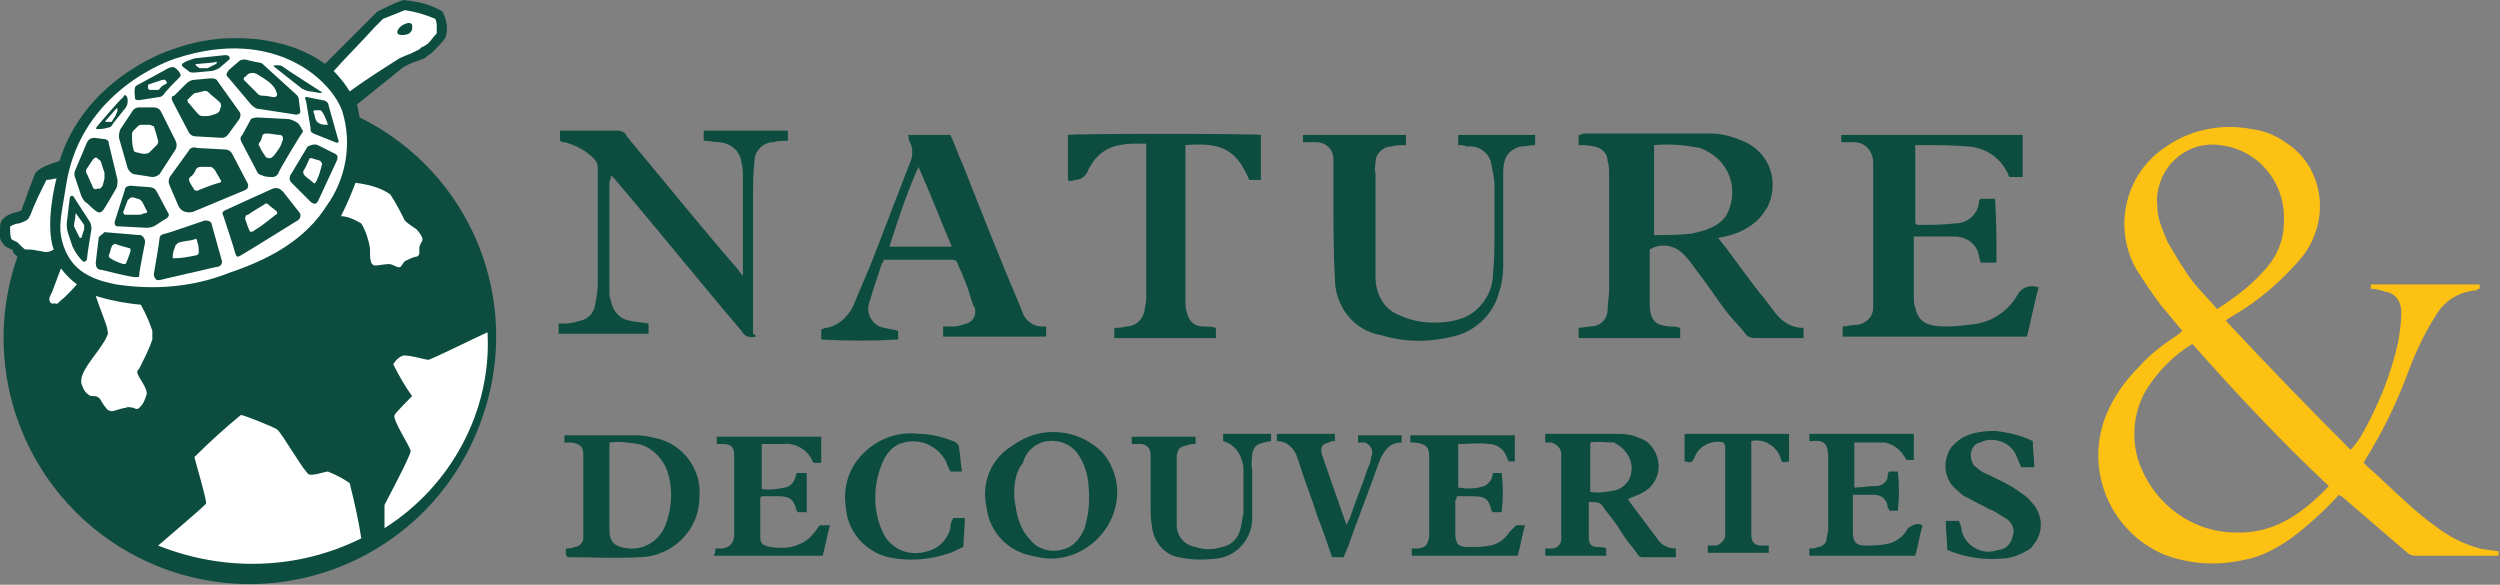 <?xml version="1.0" encoding="UTF-8"?>
<svg xmlns="http://www.w3.org/2000/svg" xmlns:xlink="http://www.w3.org/1999/xlink" version="1.1" id="Calque_1" x="0px" y="0px" viewBox="0 0 172.3 40.3" style="enable-background:new 0 0 172.3 40.3;" xml:space="preserve">
<rect x="0" y="0" width="172.3" height="40.3" fill="#808080" stroke="none"/>
<style type="text/css">
	.st0{clip-path:url(#SVGID_00000124147987251965717180000016744541011355035526_);}
	.st1{fill:#FCC112;}
	.st2{fill:#0C4D40;}
	.st3{fill:#FFFFFF;}
</style>
<g>
	<defs>
		<rect id="SVGID_1_" width="172.3" height="40.3"></rect>
	</defs>
	<clipPath id="SVGID_00000000204228835518649980000012373018308392691371_">
		<use xlink:href="#SVGID_1_" style="overflow:visible;"></use>
	</clipPath>
	<g id="Groupe_2" style="clip-path:url(#SVGID_00000000204228835518649980000012373018308392691371_);">
		<path id="Tracé_1" class="st1" d="M170.9,19.6v0.3c-0.1,0-0.1,0-0.2,0.1c-1.2,0.1-2.2,0.7-2.8,1.7c-0.7,1.1-1.3,2.3-1.8,3.6    c-0.7,1.9-1.5,3.7-2.5,5.4c-0.2,0.4-0.5,0.8-0.7,1.2c0.4,0.4,0.9,0.8,1.3,1.2c1.2,1.1,2.4,2.3,3.7,3.2c0.9,0.7,1.9,1.2,3,1.5    c0.4,0.1,0.8,0.1,1.3,0.2c0,0.1,0,0.2,0,0.3c-0.2,0-0.3,0-0.5,0c-1.7,0-3.5,0-5.2,0c-0.3,0-0.5-0.1-0.7-0.3    c-1.4-1.2-2.9-2.5-4.3-3.7c-0.1-0.1-0.2-0.1-0.3-0.2c-1,1.1-2.1,2.1-3.3,3c-1,0.7-2.1,1.3-3.3,1.5c-1.8,0.4-3.7,0.3-5.5-0.4    c-3.7-1.6-5.5-5.9-3.9-9.7c0.5-1.2,1.3-2.3,2.2-3.2c0.7-0.8,1.6-1.5,2.5-2.1c0.2-0.1,0.4-0.3,0.5-0.4c-0.5-0.6-1-1.2-1.5-1.8    c-0.6-0.8-1.2-1.7-1.7-2.5c-1.6-2.9-0.7-6.6,2.1-8.4c1.7-1.2,3.9-1.6,5.9-1.2c0.8,0.1,1.6,0.4,2.3,0.9c1.8,1.1,2.7,3.3,2.3,5.4    c-0.2,1-0.6,1.9-1.3,2.7c-1.3,1.5-2.8,2.8-4.5,3.8c-0.2,0.1-0.3,0.2-0.5,0.3c0,0,0,0.1-0.1,0.1c2.8,3,5.7,6,8.6,8.9    c0.3-0.3,0.5-0.6,0.7-0.9c1.2-2.1,2.1-4.3,2.6-6.6c0.1-0.7,0.2-1.3,0.2-2c0-0.7-0.4-1.3-1.1-1.4c-0.3-0.1-0.7-0.2-1-0.2    c0-0.1,0-0.2,0-0.3L170.9,19.6z M160.5,33.5c-3.3-3.1-6.4-6.4-9.4-9.8c-1.3,0.8-2.4,1.9-3.2,3.2c-0.8,1.4-1,3-0.6,4.6    c0.9,3,3.6,5.2,6.8,5.2C156.7,36.8,158.7,35.4,160.5,33.5 M152.8,21.3c1.1-0.7,2.2-1.5,3.1-2.5c0.9-0.9,1.5-2.1,1.5-3.4    c0.2-2.7-1.7-5.1-4.4-5.4c-2.1-0.3-4,1.2-4.3,3.3c-0.1,0.4,0,0.9,0,1.3c0.1,0.7,0.4,1.4,0.7,2.1c0.6,1,1.1,1.9,1.8,2.8    C151.7,20.1,152.3,20.7,152.8,21.3"></path>
		<path id="Tracé_2" class="st2" d="M124.3,22.6v0.7c-0.1,0-0.2,0-0.3,0c-1,0-2,0-3.1,0c-0.2,0-0.5-0.1-0.6-0.3    c-0.4-0.5-0.9-1-1.3-1.5c-0.6-0.8-1.2-1.7-1.8-2.5c-0.4-0.5-0.7-1-1.1-1.4c-0.6-0.7-1.6-0.9-2.4-0.4c0,0.6,0,1.2,0,1.7    c0,0.8,0,1.5,0,2.3c0.1,0.9,0.4,1.2,1.3,1.3c0.3,0,0.5,0,0.8,0.1v0.7h-7v-0.7l0.8-0.1c0.7,0,1.2-0.5,1.2-1.2c0,0,0,0,0,0    c0-0.4,0.1-0.9,0.1-1.3c0-2.6,0-5.2,0-7.9c0-0.3,0-0.7-0.1-1c0-0.5-0.4-0.9-0.9-1c-0.4-0.1-0.7-0.1-1.1-0.1V9.3    c0.1,0,0.2,0,0.3-0.1c2.9,0,5.9,0,8.8,0c0.9,0,1.8,0.3,2.6,0.7c1.6,0.9,2.1,2.8,1.3,4.4c-0.2,0.3-0.4,0.6-0.6,0.8    c-0.6,0.6-1.4,1-2.3,1.2l-0.5,0.1c0.2,0.2,0.3,0.4,0.5,0.6c0.9,1.2,1.8,2.5,2.8,3.7c0.2,0.3,0.4,0.5,0.6,0.8    C122.9,22.3,123.6,22.6,124.3,22.6 M114,16.2c0.9,0,1.8,0,2.6-0.1c0.4-0.1,0.9-0.2,1.3-0.4c0.5-0.2,1-0.6,1.2-1.1    c0.7-1.6,0.1-3.4-1.5-4.2c-0.1-0.1-0.3-0.1-0.4-0.2c-1.1-0.2-2.1-0.3-3.2-0.2L114,16.2z"></path>
		<path id="Tracé_3" class="st2" d="M132,10v5.4c0.1,0,0.1,0.1,0.1,0.1c0.9,0,1.8,0,2.6-0.1c0.9,0,1.6-0.6,1.7-1.5    c0-0.1,0-0.1,0.1-0.2h1c0.1,1.5,0.1,2.9,0.1,4.4h-1.1c0-0.1-0.1-0.3-0.1-0.4c-0.1-0.8-0.8-1.4-1.7-1.4c-0.9,0-1.8,0-2.8,0    c0,0.1,0,0.2,0,0.4c0,1.2,0,2.5,0,3.7c0,0.3,0,0.6,0.1,0.8c0.1,0.6,0.5,1.1,1.1,1.2c0.4,0.1,0.7,0.1,1.1,0.1    c0.7,0,1.4-0.1,2.1-0.2c1.1-0.2,2.1-0.9,2.7-1.9c0.3-0.6,0.9-0.8,1.5-0.6c-0.3,1.1-0.5,2.2-0.8,3.4h-12.7v-0.7    c0.3,0,0.5-0.1,0.8-0.1c0.7,0,1.3-0.5,1.3-1.2c0-0.1,0-0.1,0-0.2c0-0.1,0-0.3,0-0.4v-9c0-0.1,0-0.3,0-0.4c0-0.7-0.5-1.4-1.3-1.4    c0,0-0.1,0-0.1,0c-0.2,0-0.5,0-0.8,0V9.3h12.5v2.9h-0.9c-0.1-0.1-0.1-0.2-0.1-0.2c-0.5-1.1-1.5-1.8-2.7-1.9    C134.6,10,133.4,10,132,10"></path>
		<path id="Tracé_4" class="st2" d="M52.1,23.2c-0.4,0.1-0.8,0-1-0.4c-2.9-3.4-5.7-6.9-8.6-10.3c-0.1-0.1-0.2-0.3-0.4-0.4    c0,0.1,0,0.3-0.1,0.4c0,2.5,0,5.1,0,7.6c0,0.2,0,0.4,0.1,0.6c0.1,0.7,0.6,1.3,1.3,1.4c0.4,0.1,0.8,0.1,1.3,0.2V23h-6.2v-0.7    c0.1,0,0.3,0,0.4,0c0.4,0,0.8-0.1,1.1-0.2c0.5-0.1,0.9-0.5,1-1c0.1-0.5,0.2-1.1,0.2-1.6c0-2.6,0-5.3,0-7.9c0-0.3-0.1-0.5-0.3-0.7    c-0.5-0.5-1.2-0.9-2-1.1c-0.1,0-0.2,0-0.3-0.1V9c0.2,0,0.3,0,0.4,0c1.2,0,2.3,0,3.5,0c0.3,0,0.6,0.1,0.7,0.4c2.5,3,5,6.1,7.6,9.1    c0.1,0.1,0.2,0.3,0.4,0.5c0-0.3,0-0.4,0-0.6c0-2,0-4,0-6.1c0-0.4,0-0.8-0.1-1.1c-0.1-0.8-0.7-1.3-1.5-1.4c-0.4,0-0.7-0.1-1.1-0.1    V9h5.8v0.7c-0.3,0-0.7,0-1,0.1c-0.7,0-1.3,0.6-1.3,1.3c-0.1,0.8-0.1,1.6-0.1,2.3c0,3.2,0,6.4,0,9.6C52.1,23.1,52.1,23.2,52.1,23.2    "></path>
		<path id="Tracé_5" class="st2" d="M100.5,10V9.3c1.7,0,3.5,0,5.3,0V10c-0.3,0-0.7,0.1-1,0.1c-0.5,0.1-1,0.5-1.1,1    c-0.1,0.3-0.1,0.7-0.1,1c0,2.1,0,4.1,0,6.2c0,0.7-0.1,1.3-0.3,1.9c-0.4,1.5-1.7,2.7-3.2,3c-1.6,0.4-3.3,0.4-4.9-0.1    c-1.9-0.3-3.2-2-3.2-3.9c-0.1-1.8-0.1-3.7-0.1-5.5c0-0.7,0-1.4,0-2.1c0-0.2,0-0.4,0-0.6c0-0.7-0.5-1.2-1.2-1.2c0,0,0,0,0,0    c-0.3,0-0.6,0-0.9,0V9.3h7.1c0,0.1,0,0.3,0,0.4s0,0.2,0,0.3c-0.4,0-0.7,0-1,0.1c-0.6,0-1.1,0.5-1.1,1.1c0,0.2-0.1,0.5,0,0.7    c0,2.3,0,4.7,0,7c0,0.3,0,0.7,0.1,1c0.2,0.8,0.7,1.5,1.5,1.8c1,0.5,2.1,0.6,3.2,0.5c0.8-0.1,1.5-0.3,2.1-0.8    c0.8-0.7,1.2-1.6,1.2-2.6c0.1-0.9,0.1-1.9,0.1-2.8c0-1.1,0-2.1,0-3.2c0-0.5-0.1-0.9-0.2-1.4c-0.1-0.8-0.8-1.4-1.7-1.3    C100.9,10,100.7,10,100.5,10"></path>
		<path id="Tracé_6" class="st2" d="M60.8,18.1c-0.1,0.3-0.2,0.6-0.3,0.9c-0.2,0.6-0.4,1.2-0.6,1.9c-0.2,0.6,0.1,1.3,0.7,1.6    c0.1,0,0.2,0.1,0.4,0.1c0.3,0.1,0.6,0.1,0.9,0.2v0.6c-1.7,0.1-3.5,0.1-5.3,0v-0.7c0.1,0,0.2-0.1,0.3-0.1c0.8-0.1,1.5-0.7,1.9-1.5    c0.4-1,0.9-2.1,1.3-3.1c0.9-2.3,1.8-4.7,2.7-7c0.1-0.3,0.1-0.7,0-1c-0.1-0.2-0.2-0.4-0.2-0.7h2.9c0.3,0.6,0.5,1.3,0.8,1.9    c1.3,3.3,2.6,6.6,4,9.9c0.1,0.2,0.1,0.3,0.2,0.5c0.2,0.5,0.7,0.9,1.3,0.9c0.1,0,0.2,0,0.3,0v0.7H65v-0.7c0.2,0,0.5,0,0.7,0    c0.3,0,0.6-0.1,0.9-0.2c0.4-0.1,0.7-0.5,0.6-1c0-0.1,0-0.1-0.1-0.2c-0.2-0.5-0.3-1-0.5-1.5s-0.4-1-0.6-1.4c0-0.2-0.2-0.3-0.4-0.3    c-1.6,0-3.1,0-4.7,0C60.9,18,60.9,18.1,60.8,18.1 M65.6,17c-0.8-1.9-1.5-3.7-2.3-5.5c-0.8,1.8-1.4,3.6-2,5.5H65.6z"></path>
		<path id="Tracé_7" class="st2" d="M73.6,12.4V9.3c0.4-0.1,12.6-0.1,13.3,0v3.1h-0.8c-0.9-2.1-1.9-2.6-4.4-2.4c0,0.1,0,0.3,0,0.4    c0,3.4,0,6.8,0,10.3c0,0.3,0,0.6,0.1,0.8c0.1,0.6,0.5,1,1.1,1c0.3,0,0.6,0,0.9,0.1v0.7h-7v-0.7c0.2,0,0.5,0,0.8-0.1    c0.7,0,1.2-0.5,1.3-1.2c0,0,0,0,0,0c0-0.2,0.1-0.4,0.1-0.7c0-3.4,0-6.8,0-10.3c0-0.1,0-0.2,0-0.4c-0.1,0-0.3,0-0.4,0    c-0.5,0-1,0-1.4,0.1c-0.8,0.1-1.5,0.6-1.9,1.2c-0.1,0.2-0.2,0.3-0.3,0.5c-0.1,0.4-0.5,0.7-0.9,0.7C73.8,12.5,73.7,12.5,73.6,12.4"></path>
		<path id="Tracé_8" class="st2" d="M109.5,34.6c0,0.9,0,1.7,0,2.5c0,0.4,0.2,0.6,0.6,0.6c0.2,0,0.4,0,0.6,0.1v0.5h-4.2v-0.5    c0.2,0,0.4,0,0.5,0c0.3,0,0.6-0.3,0.6-0.6c0-0.2,0-0.3,0-0.5v-5.1c0-0.1,0-0.2,0-0.3c0-0.4-0.3-0.7-0.7-0.8c0,0,0,0,0,0    c-0.1,0-0.3,0-0.4,0c0-0.1,0-0.2,0-0.3c0-0.1,0-0.2,0-0.3c0.1,0,0.2,0,0.3,0c1.6,0,3.2,0,4.8,0c0.5,0,1,0.1,1.4,0.3    c0.7,0.2,1.2,0.9,1.3,1.7c0.1,0.8-0.3,1.6-1,2c-0.3,0.2-0.7,0.3-1.1,0.5c0.1,0.1,0.1,0.2,0.2,0.3c0.6,0.8,1.2,1.6,1.8,2.4    c0.3,0.5,0.8,0.7,1.3,0.7c0,0.2,0,0.3,0,0.6c-0.8,0-1.5,0-2.3,0c-0.2,0-0.3-0.1-0.4-0.3c-0.4-0.5-0.8-1-1.1-1.5s-0.7-1-1.1-1.5    C110.3,34.6,110.2,34.6,109.5,34.6 M109.6,30.5v3.4c0.6,0.1,1.1,0,1.7-0.1c0.4-0.1,0.8-0.4,1-0.8c0.4-0.9,0-1.9-0.9-2.4    c0,0-0.1,0-0.1-0.1C110.7,30.5,110.1,30.4,109.6,30.5"></path>
		<path id="Tracé_9" class="st2" d="M39,38.3c0-0.1,0-0.1,0-0.2c0-0.1,0-0.2,0-0.3c0.2,0,0.4,0,0.6-0.1c0.3,0,0.6-0.3,0.6-0.6    c0-0.2,0-0.4,0-0.6c0-1.6,0-3.3,0-4.9c0-0.1,0-0.2,0-0.3c0-0.5-0.2-0.7-0.8-0.8c-0.1,0-0.3,0-0.5,0c0-0.2,0-0.3,0-0.5    c0.2,0,0.3,0,0.4,0c1.5,0,3,0,4.6,0c0.4,0,0.9,0.1,1.3,0.2c1.9,0.4,3.2,2.2,3,4.1c0,2.2-1.8,4-4,4.1c-1.7,0.1-3.4,0-5.1,0    C39.1,38.3,39.1,38.3,39,38.3 M42,30.5V35c0,0.5,0,1,0,1.5c0,0.9,0.4,1.2,1.3,1.3c1.2,0.1,2.2-0.6,2.6-1.7    c0.4-1.1,0.5-2.4,0.1-3.6c-0.3-0.9-1.1-1.7-2-1.9C43.3,30.5,42.7,30.4,42,30.5"></path>
		<path id="Tracé_10" class="st2" d="M77,33.9c0,2.5-2.1,4.6-4.6,4.6c-0.4,0-0.9-0.1-1.3-0.2C69.5,38,68.2,36.7,68,35    c-0.4-1.7,0.3-3.4,1.8-4.3c1.9-1.4,4.5-1.2,6.2,0.5C76.6,31.9,77,32.9,77,33.9 M69.9,34c0,0.2,0,0.5,0.1,0.9    c0.1,0.8,0.4,1.7,1,2.3c0.7,0.9,2.1,1,3,0.3c0.2-0.2,0.3-0.3,0.5-0.6c0.1-0.2,0.3-0.5,0.3-0.7c0.3-1,0.3-2,0.2-3    c-0.1-0.7-0.3-1.3-0.7-1.9c-0.5-0.7-1.3-1-2.1-0.9c-0.8,0.1-1.5,0.7-1.7,1.5C70,32.5,69.9,33.3,69.9,34"></path>
		<path id="Tracé_11" class="st2" d="M55.6,32.6v2.7H55c0,0,0,0-0.1-0.1c-0.2-0.9-0.6-1-1.3-1c-0.4,0-0.7,0-1.1,0    c-0.1,0.1-0.1,0.1-0.1,0.1c0,0.9,0,1.8,0,2.7c0,0.5,0.2,0.6,0.7,0.7c0.7,0.1,1.4,0.1,2-0.2c0.5-0.2,0.8-0.5,1.1-0.9    c0.1-0.1,0.2-0.3,0.3-0.4h0.7c-0.2,0.7-0.3,1.4-0.5,2.1h-7.5c0.1-0.2,0.1-0.3,0.1-0.5c0.2,0,0.3,0,0.5,0c0.5-0.1,0.7-0.3,0.8-0.8    c0-0.1,0-0.2,0-0.3v-5c0-0.1,0-0.2,0-0.3c0-0.6-0.2-0.8-0.8-0.8c-0.1,0-0.2,0-0.4,0c0-0.2,0-0.3,0-0.5h7.2c0,0.6,0,1.2,0,1.8    l-0.5,0c-0.1-0.1-0.1-0.1-0.1-0.1c-0.3-0.8-1.2-1.3-2-1.2c-0.5,0-1,0-1.5,0v3.1c0.5,0.1,1.1,0,1.6-0.1c0.5-0.1,0.7-0.5,0.8-1    L55.6,32.6z"></path>
		<path id="Tracé_12" class="st2" d="M132.5,36.2c-0.2,0.7-0.3,1.4-0.5,2.1h-7.3v-0.5c0.2,0,0.4,0,0.6-0.1c0.3,0,0.6-0.3,0.6-0.6    c0-0.2,0.1-0.4,0.1-0.6c0-1.6,0-3.2,0-4.9c0,0,0,0,0-0.1c0-0.9-0.3-1.2-1.1-1.1c-0.1,0-0.1,0-0.2,0c0-0.1,0-0.2,0-0.2    c0-0.1,0-0.2,0-0.3h7.2v1.8h-0.5c-0.1-0.1-0.1-0.2-0.2-0.3c-0.3-0.5-0.8-0.8-1.3-0.9c-0.7,0-1.4,0-2.1,0v3.1c0.5,0,1-0.1,1.5-0.1    c0.4,0,0.8-0.3,0.8-0.7c0-0.1,0-0.2,0.1-0.3h0.6c0.1,0.9,0.1,1.8,0,2.7h-0.6c0-0.1,0-0.1-0.1-0.2c0-0.5-0.4-0.9-0.9-0.9    c-0.2,0-0.3,0-0.5,0c-0.3,0-0.6,0-1,0c0,0.1,0,0.2,0,0.3c0,0.8,0,1.5,0,2.3c0,0.6,0.2,0.9,0.8,0.9c0.5,0,1,0,1.5-0.1    c0.6-0.1,1.2-0.5,1.5-1.1C131.8,36.2,132.1,36,132.5,36.2C132.5,36.2,132.5,36.2,132.5,36.2"></path>
		<path id="Tracé_13" class="st2" d="M104.5,36.2h0.6c-0.2,0.7-0.3,1.4-0.5,2.1h-7.3c0-0.1,0-0.2,0-0.2c0-0.1,0-0.2,0-0.3    c0.2,0,0.4,0,0.5,0c0.5-0.1,0.6-0.3,0.7-0.8c0-0.2,0-0.3,0-0.5c0-1.6,0-3.2,0-4.8c0-0.1,0-0.1,0-0.2c0-0.7-0.2-0.9-1-1    c-0.1,0-0.2,0-0.3,0c0-0.2,0-0.3,0-0.5h7.2v1.8H104c-0.1-0.1-0.1-0.2-0.2-0.4c-0.2-0.5-0.7-0.8-1.2-0.8c-0.7-0.1-1.4,0-2.1,0v3    c0.6,0.1,1.2,0.1,1.8-0.1c0.2-0.1,0.4-0.3,0.5-0.5c0-0.1,0.1-0.3,0.1-0.4h0.6c0.1,0.9,0.1,1.8,0,2.7h-0.6c0,0-0.1-0.1-0.1-0.1    c-0.2-0.8-0.4-1-1.3-1c-0.4,0-0.7,0-1.1,0c0,0.1,0,0.2-0.1,0.3c0,0.7,0,1.4,0,2.2s0.2,1,0.9,1c0.5,0,1,0,1.5-0.1    c0.5-0.1,1-0.4,1.3-0.9C104.2,36.5,104.4,36.3,104.5,36.2"></path>
		<path id="Tracé_14" class="st2" d="M140.1,30.4c0,0.6,0.1,1.2,0.1,1.8h-0.9c-0.1-0.2-0.2-0.5-0.3-0.7c-0.3-0.9-1.4-1.4-2.3-1.1    c-0.2,0.1-0.3,0.1-0.5,0.2c-0.4,0.3-0.5,0.9-0.2,1.4c0,0.1,0.1,0.1,0.2,0.2c0.2,0.2,0.5,0.4,0.8,0.5c0.6,0.3,1.3,0.6,1.9,1    c0.4,0.3,0.8,0.5,1.1,0.9c0.8,0.8,0.9,2.1,0.1,3c-0.1,0.2-0.3,0.3-0.5,0.4c-0.5,0.3-1.1,0.5-1.7,0.5c-1.3,0.1-2.5-0.1-3.7-0.6    c0-0.7-0.1-1.3-0.1-2h0.9c0.1,0.2,0.2,0.4,0.2,0.7c0.3,1.1,1.5,1.7,2.5,1.3c0.5,0,0.9-0.4,1-0.9c0.2-0.5,0-1-0.5-1.3    c-0.4-0.2-0.7-0.5-1.1-0.6c-0.5-0.3-1-0.5-1.5-0.8c-0.3-0.1-0.5-0.3-0.7-0.5c-0.9-0.7-1.1-2-0.4-3c0.2-0.2,0.4-0.4,0.7-0.6    c0.7-0.4,1.5-0.5,2.3-0.5C138.4,29.8,139.3,30,140.1,30.4"></path>
		<path id="Tracé_15" class="st2" d="M84.3,30.4v-0.5h3.3c0,0.1,0,0.2,0,0.2c0,0.1,0,0.2,0,0.3l-0.5,0.1c-0.5,0.1-0.7,0.3-0.8,0.8    c0,0.3-0.1,0.7,0,1c0,1,0,2,0,3c0,0.2,0,0.4,0,0.6c-0.1,1.4-1.2,2.5-2.5,2.6c-0.9,0.1-1.7,0.1-2.6-0.1c-1-0.2-1.7-1.1-1.8-2.1    c-0.1-0.5-0.1-0.9-0.1-1.4c0-1,0-2.1,0-3.1c0-0.2,0-0.3,0-0.5c0-0.4-0.3-0.7-0.7-0.7c0,0-0.1,0-0.1,0c-0.2,0-0.3,0-0.5,0    c0-0.2,0-0.3,0-0.5h4.4c0,0.1,0,0.2,0,0.2c0,0.1,0,0.2,0,0.3c-0.2,0-0.4,0-0.6,0.1c-0.5,0.1-0.6,0.2-0.7,0.7c0,0.1,0,0.2,0,0.4    c0,1.3,0,2.5,0,3.8c0,0.2,0,0.4,0,0.6c0,0.8,0.6,1.4,1.3,1.5c0.6,0.2,1.2,0.2,1.8,0c0.7-0.1,1.2-0.7,1.3-1.3    c0.1-0.3,0.1-0.7,0.2-1c0-1,0-2.1,0-3.1C85.6,31.2,85,30.6,84.3,30.4"></path>
		<path id="Tracé_16" class="st2" d="M65.7,35.7h0.8c0,0.7-0.1,1.3-0.1,2c-0.3,0.1-0.6,0.3-0.9,0.4c-1.4,0.5-2.9,0.6-4.3,0.3    c-1.6-0.4-2.8-1.8-2.9-3.4c-0.2-1.2,0.1-2.4,0.8-3.3c1-1.3,2.6-2,4.2-1.8c0.8,0,1.6,0.2,2.4,0.5c0.2,0.1,0.4,0.2,0.4,0.5    c0.1,0.5,0.1,1.1,0.2,1.6h-0.8c-0.1-0.2-0.2-0.4-0.3-0.7c-0.6-1.1-1.8-1.6-2.9-1.3c-0.6,0.1-1.1,0.6-1.4,1.2    c-0.7,1.5-0.8,3.3-0.1,4.9c0.5,1.2,1.8,1.8,3.1,1.4c0.8-0.2,1.4-0.8,1.6-1.6C65.5,36,65.6,35.9,65.7,35.7    C65.6,35.7,65.6,35.7,65.7,35.7"></path>
		<path id="Tracé_17" class="st2" d="M96.6,30.5c-0.9,0-1.2,0.6-1.5,1.2c-0.7,2-1.5,4-2.2,6c-0.1,0.2-0.2,0.5-0.3,0.7h-0.8    c-0.3-0.9-0.6-1.8-1-2.8c-0.4-1.3-0.9-2.5-1.3-3.8c0-0.1-0.1-0.2-0.1-0.3c-0.2-0.6-0.7-1.1-1.4-1.1v-0.5h4v0.5    c-0.2,0-0.3,0-0.4,0.1c-0.5,0.1-0.6,0.3-0.5,0.8c0,0.1,0.1,0.2,0.1,0.3c0.5,1.4,1,2.9,1.5,4.3c0,0.1,0.1,0.1,0.1,0.3    c0.1-0.2,0.1-0.3,0.2-0.4c0.4-1.2,0.9-2.4,1.3-3.6c0.1-0.2,0.2-0.5,0.2-0.7c0.2-0.4,0-0.8-0.4-1c-0.1,0-0.1,0-0.2,0    c-0.1,0-0.2,0-0.3,0c0-0.2,0-0.3,0-0.5h3C96.6,30.1,96.6,30.3,96.6,30.5"></path>
		<path id="Tracé_18" class="st2" d="M118.8,30.5c-0.8-0.2-1.7,0.2-2,1c-0.2,0.4-0.2,0.4-0.7,0.3v-1.9h7.2v1.9    c-0.5,0.1-0.5,0.1-0.6-0.3c-0.3-0.8-1.2-1.3-2-1.1c0,0.1,0,0.3,0,0.4c0,1.9,0,3.9,0,5.8c0,0.1,0,0.1,0,0.2c0,0.6,0.2,0.8,0.8,0.8    c0.1,0,0.3,0,0.4,0c0,0.1,0,0.1,0,0.2c0,0.1,0,0.2,0,0.3h-4.2v-0.5c0.2,0,0.3,0,0.5,0c0.3,0,0.6-0.3,0.7-0.6c0-0.1,0-0.3,0-0.4    c0-2,0-4,0-6C118.8,30.7,118.8,30.6,118.8,30.5"></path>
		<path id="Tracé_19" class="st2" d="M24.8,8.1c-0.1-0.3-0.1-0.6-0.2-0.9c1-0.8,3-2.4,3.1-2.5c0.3-0.2,0.7-0.4,1.1-0.5    C29,4.1,29.1,4.1,29.3,4c0.1-0.1,0.2-0.2,0.4-0.3l0.2-0.2c0.3-0.3,0.6-0.6,0.8-0.9c0.2-0.6,0.1-1.2-0.2-1.8    c-0.8-0.5-1.7-0.7-2.7-0.8c-0.6,0.2-1.2,0.5-1.8,0.8c-0.2,0.2-2.5,2.5-3.6,3.6c-1.4-1-3-1.5-4.7-1.7c-2-0.2-3.9,0-5.8,0.7    c-0.7,0.2-6.1,2.2-7.8,7.7c-0.7,0.2-1.5,0.5-1.7,0.9c-0.1,0.3-0.4,1-0.7,1.9c-0.1,0.2-0.2,0.5-0.2,0.6c-0.1,0-0.2,0.1-0.3,0.1    c-0.4,0.1-0.7,0.2-1,0.5C0,15.3,0,15.6,0,15.8c0,0.2,0,0.3,0,0.5c0,0.3,0.2,0.5,0.4,0.7l0.4,0.2c0.1,0,0.1,0.1,0.1,0.2    c0.1,0.1,0.2,0.2,0.3,0.3c-3.1,8.9,1.6,18.5,10.4,21.6c8.9,3.1,18.5-1.6,21.6-10.4C36.1,20.8,32.5,11.9,24.8,8.1"></path>
		<path id="Tracé_20" class="st3" d="M23.6,7.7C22.9,5.6,19,1.8,12.2,4c-0.7,0.2-6.5,2.3-7.6,8.5c-0.4,2.5-0.6,3.1-0.3,4.2    c0.5,1.7,1.6,2.5,3.7,2.9c2.6,0.4,5.3,0.2,7.8-0.8c3-1,5.3-2.4,6.7-4.6C23.8,12.4,24.3,10,23.6,7.7"></path>
		<path id="Tracé_21" class="st3" d="M26.5,36.4c4.6-2.9,7.4-8.1,7.1-13.5c-0.9,0.4-3.9,1.9-4.1,1.9c-0.6-0.1-1.1-0.3-1.7-0.3    c-0.3,0.1-0.5,0.3-0.7,0.6c0.4,0.8,0.8,1.5,1.3,2.2c0,0-1.2,1.2-1.2,1.3c-0.2,0.3,1.1,2.2,1.1,2.5c0,0.3-1.7,3.5-1.8,3.7     M24.9,15.4c0.3,0.5,0.5,1.1,0.6,1.7c0,0.7,0,1.1,0.3,1.2c0.3,0,0.7-0.1,1-0.1c0.3,0,0.6,0.3,0.8,0.2c0.1-0.1,0.2-0.3,0.3-0.4    c0.2-0.1,0.4-0.2,0.7-0.3c0.2,0,0.3-0.1,0.3-0.3c0-0.1,0-0.2,0-0.3c0-0.2,0.2-0.5,0.2-0.5c0.1-0.2-0.2-0.6-0.4-0.8    c-0.3-0.2-0.6-0.4-0.8-0.6c-0.3-0.6-0.6-1.2-1-1.8c-0.7-0.5-1.6-0.7-2.4-0.8c-0.3,0.8-0.6,1.5-1,2.3    C23.9,14.9,24.4,15.1,24.9,15.4 M3.9,12.3c-0.2,0-0.4,0.1-0.7,0.1c-0.4,0.8-0.8,1.6-1.1,2.4l0,0c0,0.1-0.1,0.1-0.1,0.2    c-0.1,0.2-0.4,0.3-0.7,0.4c-0.2,0-0.4,0.1-0.6,0.2c0,0.1,0,0.1,0,0.2c0,0.2,0,0.5,0.1,0.7l0.4,0.2c0.1,0.1,0.2,0.2,0.3,0.3    c0.1,0.1,0.2,0.2,0.3,0.2c0.1,0,0.2,0,0.3,0c0.2,0,0.5,0.1,0.7,0.1c0.3,0.1,0.6,0.1,0.9-0.1C3.1,15.5,3.8,12.6,3.9,12.3 M4.2,20.7    c0.4-0.3,1.1-1.1,1.1-1.1c-0.4-0.3-0.8-0.7-1.1-1.1c-0.2,0.5-0.4,1.1-0.6,1.6c-0.1,0.2-0.2,0.4-0.2,0.5c0,0.2,0.1,0.4,0.4,0.3    C3.9,21,4,20.9,4.2,20.7 M10.5,23.4c0-0.2,0-0.4,0-0.6c-0.2-0.6-0.5-1.3-0.8-1.8c-1.1-0.1-2.1-0.3-3.1-0.6    c0.3,0.9,0.8,2.1,0.8,2.3s0.1,0.2,0,0.4c-0.3,0.8-1.4,1.9-1.7,2.7c-0.1,0.2-0.1,0.4-0.1,0.6c0.1,0.3,0.2,0.6,0.5,0.8    c0.1,0.1,0.2,0.1,0.4,0.1c0.2,0,0.3,0.1,0.4,0.2c0.1,0.2,0.3,0.5,0.4,0.6c0.1,0.2,0.4,0.3,0.6,0.2c0.3-0.1,0.7-0.2,0.8-0.2    c0.1-0.1,0.3,0,0.5,0c0.3,0.2,0.4,0,0.5-0.1c0.2-0.2,0.3-0.5,0.4-0.8c0.1-0.4-0.5-1.1-0.6-1.4c-0.1-0.2,0-0.3,0.1-0.4    C10,24.6,10.3,24,10.5,23.4 M22.6,32.5c-0.2,0-1,0.3-1.3,0.2c-0.3-0.1-1.9-2.9-2.2-3.1s-2.3-1-2.5-1c-1.1,0.9-2.2,1.9-3.2,2.9    c0,0.1,0.9,3.1,0.8,3.2c0,0.1-2.5,2.2-3.3,2.9c4.5,1.8,9.6,1.7,14-0.5c-0.2-1.3-0.5-2.6-0.8-3.8C23.7,33,23.1,32.7,22.6,32.5     M30.1,2.3c0-0.1,0-0.3,0-0.4c0-0.2,0-0.4-0.1-0.6c-0.7-0.3-1.4-0.5-2.1-0.6c-0.5,0.2-1,0.4-1.5,0.6c-0.1,0.1-0.3,0.3-0.6,0.6    c-0.8,0.9-2.2,2.3-2.8,3c0.4,0.4,0.8,0.9,1.1,1.4c1.1-0.8,2.2-1.5,3.3-2.2c0.3-0.2,0.7-0.3,1.1-0.5c0.2-0.1,0.4-0.2,0.4-0.2    c0.1-0.1,0.2-0.2,0.3-0.2L29.5,3C29.7,2.8,29.9,2.5,30.1,2.3"></path>
		<path id="Tracé_22" class="st2" d="M20.2,12.7l1.2,1.2c0.1,0.1,0.3,0.2,0.4,0.1c0,0,0.1-0.1,0.1-0.1l1.3-2.8    c0.1-0.2,0.1-0.4-0.1-0.5L21.9,10c-0.2-0.1-0.5,0-0.7,0.1l-1.2,2C19.9,12.4,20,12.5,20.2,12.7 M11.9,7L13,9.1    c0.1,0.2,0.3,0.3,0.5,0.3c0,0,1.7,0.1,1.8,0.1c0.2,0,0.3-0.1,0.4-0.2l0.8-1.1c0.1-0.2,0.1-0.4,0-0.5L15,5.6    c-0.1-0.2-0.3-0.2-0.5-0.2l-1.1,0.1c-0.2,0-0.4,0.1-0.6,0.3l-0.8,0.8C11.8,6.6,11.8,6.8,11.9,7 M13,10.4l-1.3,1.8    c-0.1,0.2-0.1,0.4,0,0.6l0.6,1.4c0.2,0.4,0.6,0.5,1,0.4l3.6-1.5c0.2-0.1,0.2-0.2,0.2-0.4c0,0,0,0,0,0l-1.1-2.1    c-0.1-0.2-0.3-0.3-0.5-0.3l-1.9-0.1C13.3,10.1,13.1,10.2,13,10.4 M16.7,9.3c-0.2,0.2-0.1,0.3-0.1,0.4c0.1,0.2,1.1,2.1,1.1,2.1    c0.1,0.2,0.1,0.2,0.4,0.3c0.2,0.1,0.5,0.1,0.7,0.1c0.2,0,0.4-0.2,0.4-0.3s1.5-2.6,1.6-2.7c0.1-0.1,0.1-0.2,0-0.3    c-0.1-0.2-0.2-0.4-0.4-0.5c-0.2-0.1-0.4-0.2-0.6-0.2l-2-0.1c-0.2,0-0.3,0-0.5,0.1L16.7,9.3z M15.4,14.9c0,0,0.7,2.1,0.8,2.5    s0.2,0.3,0.4,0.2s3.9-2.4,3.9-2.4c0.2-0.1,0.3-0.4,0.1-0.6c0,0,0,0,0,0l-1.1-1.4c-0.2-0.2-0.4-0.3-0.7-0.2c0,0-3.1,1.4-3.3,1.5    S15.3,14.7,15.4,14.9 M10.6,18.9c0,0.2,0.1,0.3,0.2,0.4c0.1,0,0.1,0,0.2,0l3.9-0.9c0.2,0,0.4-0.1,0.4-0.4l-0.7-2.5    c0-0.2-0.2-0.3-0.4-0.3c0,0-0.1,0-0.1,0c0,0-2.6,0.9-2.7,0.9S11,16.2,11,16.4S10.6,18.9,10.6,18.9 M10.6,15.6    c0.2-0.1,0.6-0.4,0.8-0.5s0.3-0.3,0.2-0.4l-0.8-1.5c-0.1-0.2-0.3-0.3-0.5-0.3l-1.3-0.1c-0.2,0-0.4,0.1-0.4,0.3l-0.7,2.2    c0,0.1,0,0.3,0.2,0.3c0,0,0.1,0,0.1,0l1.9,0.1C10.1,15.7,10.4,15.7,10.6,15.6 M6.8,16.4l-0.2,1.7c0,0.3,0.1,0.5,0.4,0.5    c0,0,2,0.5,2.3,0.5s0.3,0,0.3-0.2s0.4-2.2,0.4-2.2c0-0.2-0.1-0.4-0.3-0.5c0,0,0,0-0.1,0l-2.4-0.2C7,16.2,6.8,16.3,6.8,16.4     M6.2,15.3l-1.1-1.7c-0.1-0.2-0.3-0.1-0.3,0.1l-0.2,1.7c0,0.2,0,0.4,0.1,0.7C4.8,16.4,4.9,16.7,5,17c0.2,0.4,0.4,0.7,0.7,1    C5.8,18.1,6,18,6,17.8c0-0.2,0.3-2,0.3-2C6.3,15.7,6.3,15.5,6.2,15.3 M7.3,9.6L6.5,9.5c-0.2,0-0.4,0.1-0.5,0.3l-0.8,1.9    c-0.1,0.2-0.1,0.4,0,0.6l0.4,1.2c0.1,0.2,0.2,0.4,0.4,0.5c0,0,0.5,0.5,0.7,0.6s0.3,0,0.4-0.1S8,13,8,13c0.1-0.2,0.1-0.4,0.1-0.6    L7.5,9.9C7.5,9.8,7.5,9.7,7.3,9.6 M8.6,7.5C8.7,7.4,8.8,7.2,8.8,7c0-0.1,0-0.3-0.1-0.4c-0.1-0.1-0.2,0-0.2,0.1    c-0.3,0.2-1.7,1.9-1.8,2S6.6,8.9,6.7,8.9c0,0,0.5,0,0.7-0.1c0.2,0,0.3-0.1,0.4-0.3L8.6,7.5z M9.6,7.4c-0.2,0-0.4,0.1-0.5,0.3    L8.3,8.9C8.2,9.1,8.2,9.3,8.2,9.5l0.6,2.1C8.9,11.8,9,11.9,9.2,12l1.3,0.2c0.2,0,0.4-0.1,0.5-0.2l1.1-1.7c0.1-0.2,0.1-0.4,0-0.6    l-1-2c-0.1-0.2-0.3-0.3-0.5-0.3L9.6,7.4z M12.4,5.3c0.2-0.2-0.3-0.6-0.3-0.6c-0.1-0.1-0.3-0.1-0.5,0c0,0-2,1.1-2.2,1.2    S9.3,6.7,9.3,6.7c0,0.2,0.1,0.2,0.3,0.2l1.3-0.2c0.2,0,0.3-0.1,0.4-0.2C11.3,6.4,12.2,5.5,12.4,5.3 M15.8,4.1c0.1-0.1,0-0.1,0-0.2    c-0.1-0.1-0.2-0.1-0.3-0.1l-1.9,0.2c-0.2,0-0.4,0.1-0.7,0.2l-0.2,0.1c-0.2,0.1-0.2,0.2-0.1,0.3L13,4.9C13.1,5,13.2,5,13.4,5    l1.1-0.1c0.2,0,0.4-0.1,0.6-0.2C15.1,4.7,15.7,4.2,15.8,4.1 M20.4,6.5l-2.2-2c-0.1-0.1-0.2-0.2-0.4-0.2c-0.1,0-0.9-0.2-0.9-0.2    c-0.1,0-0.3,0-0.4,0.1l-0.7,0.6c-0.1,0.1-0.3,0.4-0.1,0.5l1.6,1.9c0.1,0.1,0.3,0.3,0.5,0.3l2.6,0.4c0.2,0,0.3-0.1,0.3-0.2    S20.6,7,20.6,6.9C20.6,6.7,20.5,6.6,20.4,6.5 M22.1,6.3c0,0-2.5-1.6-2.6-1.7c-0.1-0.1-0.3-0.1-0.4-0.1c-0.2,0-0.3,0-0.2,0.1    l1.9,1.5c0.2,0.1,0.4,0.2,0.6,0.2l0.6,0.1C22.2,6.4,22.3,6.4,22.1,6.3 M23.3,9.6l-0.7-2.5c-0.1-0.1-0.2-0.2-0.4-0.2l-1-0.2    C21,6.6,21,6.8,21.1,7l0.3,1.8c0,0.2,0,0.3,0.2,0.4l1.5,0.6C23.3,9.9,23.4,9.8,23.3,9.6"></path>
		<path id="Tracé_23" class="st2" d="M28.4,1.7c-0.1-0.2-0.4-0.1-0.6,0s-0.5,0.4-0.4,0.6s0.7,0.1,0.8,0C28.5,2.1,28.4,1.8,28.4,1.7    "></path>
		<path id="Tracé_24" class="st3" d="M16.9,15.1c0.1,0.3,0.2,0.6,0.3,0.8c0,0.1,0.2,0.1,0.3,0c0.5-0.3,1-0.7,1.5-1.1    c0.1,0,0.1-0.1,0.1-0.2c0,0,0,0,0,0c-0.2-0.2-0.4-0.3-0.6-0.5c-0.1-0.1-0.2-0.1-0.3,0c-0.3,0.2-0.7,0.4-1.1,0.7    C16.9,14.8,16.9,15,16.9,15.1 M13.7,13.1c0.5-0.2,1-0.4,1.4-0.5c0.1,0,0.2-0.1,0.1-0.2c0,0,0,0,0,0c-0.1-0.2-0.3-0.5-0.4-0.7    c-0.1-0.1-0.2-0.2-0.3-0.2c-0.2,0-0.4,0-0.7,0c-0.1,0-0.3,0.1-0.3,0.2c-0.1,0.2-0.2,0.4-0.4,0.5c-0.1,0.1-0.1,0.2,0,0.4    c0.1,0.2,0.2,0.3,0.3,0.5C13.4,13.1,13.6,13.2,13.7,13.1 M7.7,17c-0.1,0.2-0.1,0.4-0.2,0.6c0,0.1,0,0.1,0.1,0.2    c0.3,0.2,0.6,0.3,0.9,0.4c0.1,0,0.2,0,0.2-0.1c0.1-0.2,0.2-0.5,0.3-0.8c0-0.1,0-0.2-0.1-0.2c0,0,0,0,0,0c-0.4-0.1-0.7-0.2-1-0.3    C7.8,16.9,7.7,16.9,7.7,17 M5.8,15.8c0-0.1,0-0.2,0-0.3l-0.5-0.7c0-0.1-0.1-0.1-0.1,0c0,0.3-0.1,0.5-0.1,0.8l0.4,0.8    c0,0,0.1,0,0.1,0L5.8,15.8z M7.2,12.3c0-0.1,0-0.3,0-0.4L7,11.3c0-0.1-0.1-0.3-0.2-0.3l-0.1-0.1c-0.1-0.1-0.2,0-0.3,0.1    c0,0,0,0,0,0L6,11.6c-0.1,0.1-0.1,0.3,0,0.4l0.4,0.9c0,0.1,0.2,0.2,0.3,0.1L6.9,13c0.1-0.1,0.2-0.2,0.2-0.3L7.2,12.3z M8,7.9    c0-0.1,0.1-0.2,0.1-0.3l0,0c0-0.1,0-0.2-0.1-0.1L7.3,8.3c-0.1,0.1,0,0.1,0.1,0.1c0.1,0,0.2,0,0.3,0C7.8,8.2,7.9,8.1,8,7.9     M9.1,13.6c-0.1,0-0.2,0.1-0.3,0.2c-0.1,0.3-0.2,0.5-0.3,0.8c0,0.1,0,0.1,0.1,0.2c0,0,0,0,0,0c0.3,0,0.5,0,0.9,0    c0.1,0,0.3,0,0.4-0.1c0.1,0,0.1,0,0.1,0c0.1,0,0.2-0.1,0.1-0.2c0,0,0,0,0,0c-0.1-0.2-0.2-0.4-0.3-0.6c-0.1-0.1-0.2-0.2-0.3-0.2    C9.4,13.7,9.3,13.6,9.1,13.6 M10.3,8.6c-0.2,0-0.4,0-0.5,0c-0.1,0-0.2,0-0.3,0.1C9.4,8.8,9.3,8.9,9.2,9C9.1,9.1,9.1,9.2,9.1,9.3    c0,0.3,0,0.7,0.1,1c0,0.1,0.1,0.2,0.2,0.2c0.1,0,0.3,0.1,0.5,0.1c0.1,0,0.3,0,0.4-0.1c0.2-0.2,0.3-0.3,0.5-0.5    c0.1-0.1,0.1-0.2,0.1-0.3c-0.1-0.4-0.2-0.7-0.3-1C10.5,8.7,10.4,8.6,10.3,8.6 M11.5,5.7c0-0.1-0.1-0.1-0.1-0.2c0,0-0.1,0-0.2,0    c-0.3,0.1-0.6,0.2-0.9,0.3c-0.1,0-0.1,0.1-0.1,0.1c0,0.1,0,0.1,0,0.2c0,0,0.1,0.1,0.1,0.1c0.1,0,0.3,0,0.5,0c0.1,0,0.2,0,0.2-0.1    c0.1-0.1,0.2-0.2,0.4-0.3C11.5,5.8,11.5,5.7,11.5,5.7 M13.4,16.5c-0.3,0.1-0.7,0.1-1,0.2c-0.1,0-0.2,0.1-0.3,0.2    c-0.1,0.3-0.2,0.5-0.2,0.8c0,0.1,0,0.1,0.1,0.1c0.5,0,1-0.1,1.5-0.2c0.1,0,0.2-0.1,0.2-0.2c0-0.2,0-0.5-0.1-0.7    C13.6,16.5,13.5,16.4,13.4,16.5 M14.9,4.4c0.1-0.1,0-0.2-0.1-0.1l-1.1,0.1c-0.1,0-0.3,0-0.2,0.1c0,0,0.2,0.2,0.3,0.2l0.5,0    C14.5,4.6,14.7,4.5,14.9,4.4 M15.2,7.4c0.1-0.1,0-0.2,0-0.3c-0.3-0.3-0.6-0.5-0.9-0.8c-0.1,0-0.2-0.1-0.3,0    c-0.2,0-0.3,0.1-0.5,0.1c-0.1,0-0.2,0.1-0.3,0.2c-0.1,0.1-0.2,0.2-0.3,0.3C13,7,12.9,7.1,13,7.1c0.2,0.2,0.4,0.5,0.7,0.8    c0.1,0.1,0.2,0.1,0.4,0.1c0.2,0,0.4,0,0.6-0.1c0.1,0,0.3-0.1,0.4-0.2C15.1,7.7,15.2,7.5,15.2,7.4 M19.1,6.5c0-0.1-0.1-0.2-0.1-0.3    c-0.1-0.2-0.2-0.3-0.3-0.4c-0.3-0.3-0.7-0.5-1-0.7c-0.2-0.1-0.4-0.1-0.6,0l-0.2,0.2c-0.1,0-0.1,0.1-0.1,0.2c0,0,0,0,0.1,0.1    l0.9,0.9c0.1,0.1,0.3,0.1,0.4,0.1c0.2,0,0.6,0.1,0.7,0.1C19,6.7,19.1,6.6,19.1,6.5 M19.4,9.9c0-0.1,0.1-0.2,0.1-0.3    c0-0.1,0-0.1,0-0.1c0-0.1-0.1-0.2-0.2-0.2c-0.3,0-0.6-0.1-0.9-0.1c-0.1,0-0.2,0-0.3,0.1C18,9.6,18,9.7,17.9,9.8    c-0.1,0.1-0.1,0.2,0,0.3c0.1,0.3,0.3,0.5,0.4,0.7c0.1,0.1,0.2,0.1,0.3,0.1c0.1,0,0.2-0.1,0.3-0.2C19.1,10.4,19.3,10.2,19.4,9.9     M22.1,11.1c-0.2-0.1-0.4-0.1-0.6-0.2c-0.1,0-0.2,0-0.2,0.1c-0.1,0.2-0.2,0.5-0.4,0.8c0,0.1,0,0.2,0.1,0.3    c0.2,0.2,0.4,0.3,0.6,0.5c0.1,0.1,0.1,0,0.2-0.1c0.2-0.4,0.3-0.8,0.4-1.2C22.2,11.2,22.1,11.2,22.1,11.1 M22.6,8.6    c-0.1-0.3-0.2-0.6-0.4-0.9c0,0-0.1-0.1-0.1-0.1c-0.1,0-0.3,0-0.4,0c-0.1,0-0.1,0.1-0.1,0.1c0.1,0.2,0.1,0.5,0.2,0.6    c0,0.1,0.1,0.1,0.2,0.2C22.2,8.6,22.3,8.6,22.6,8.6C22.6,8.7,22.6,8.6,22.6,8.6"></path>
	</g>
</g>
</svg>
